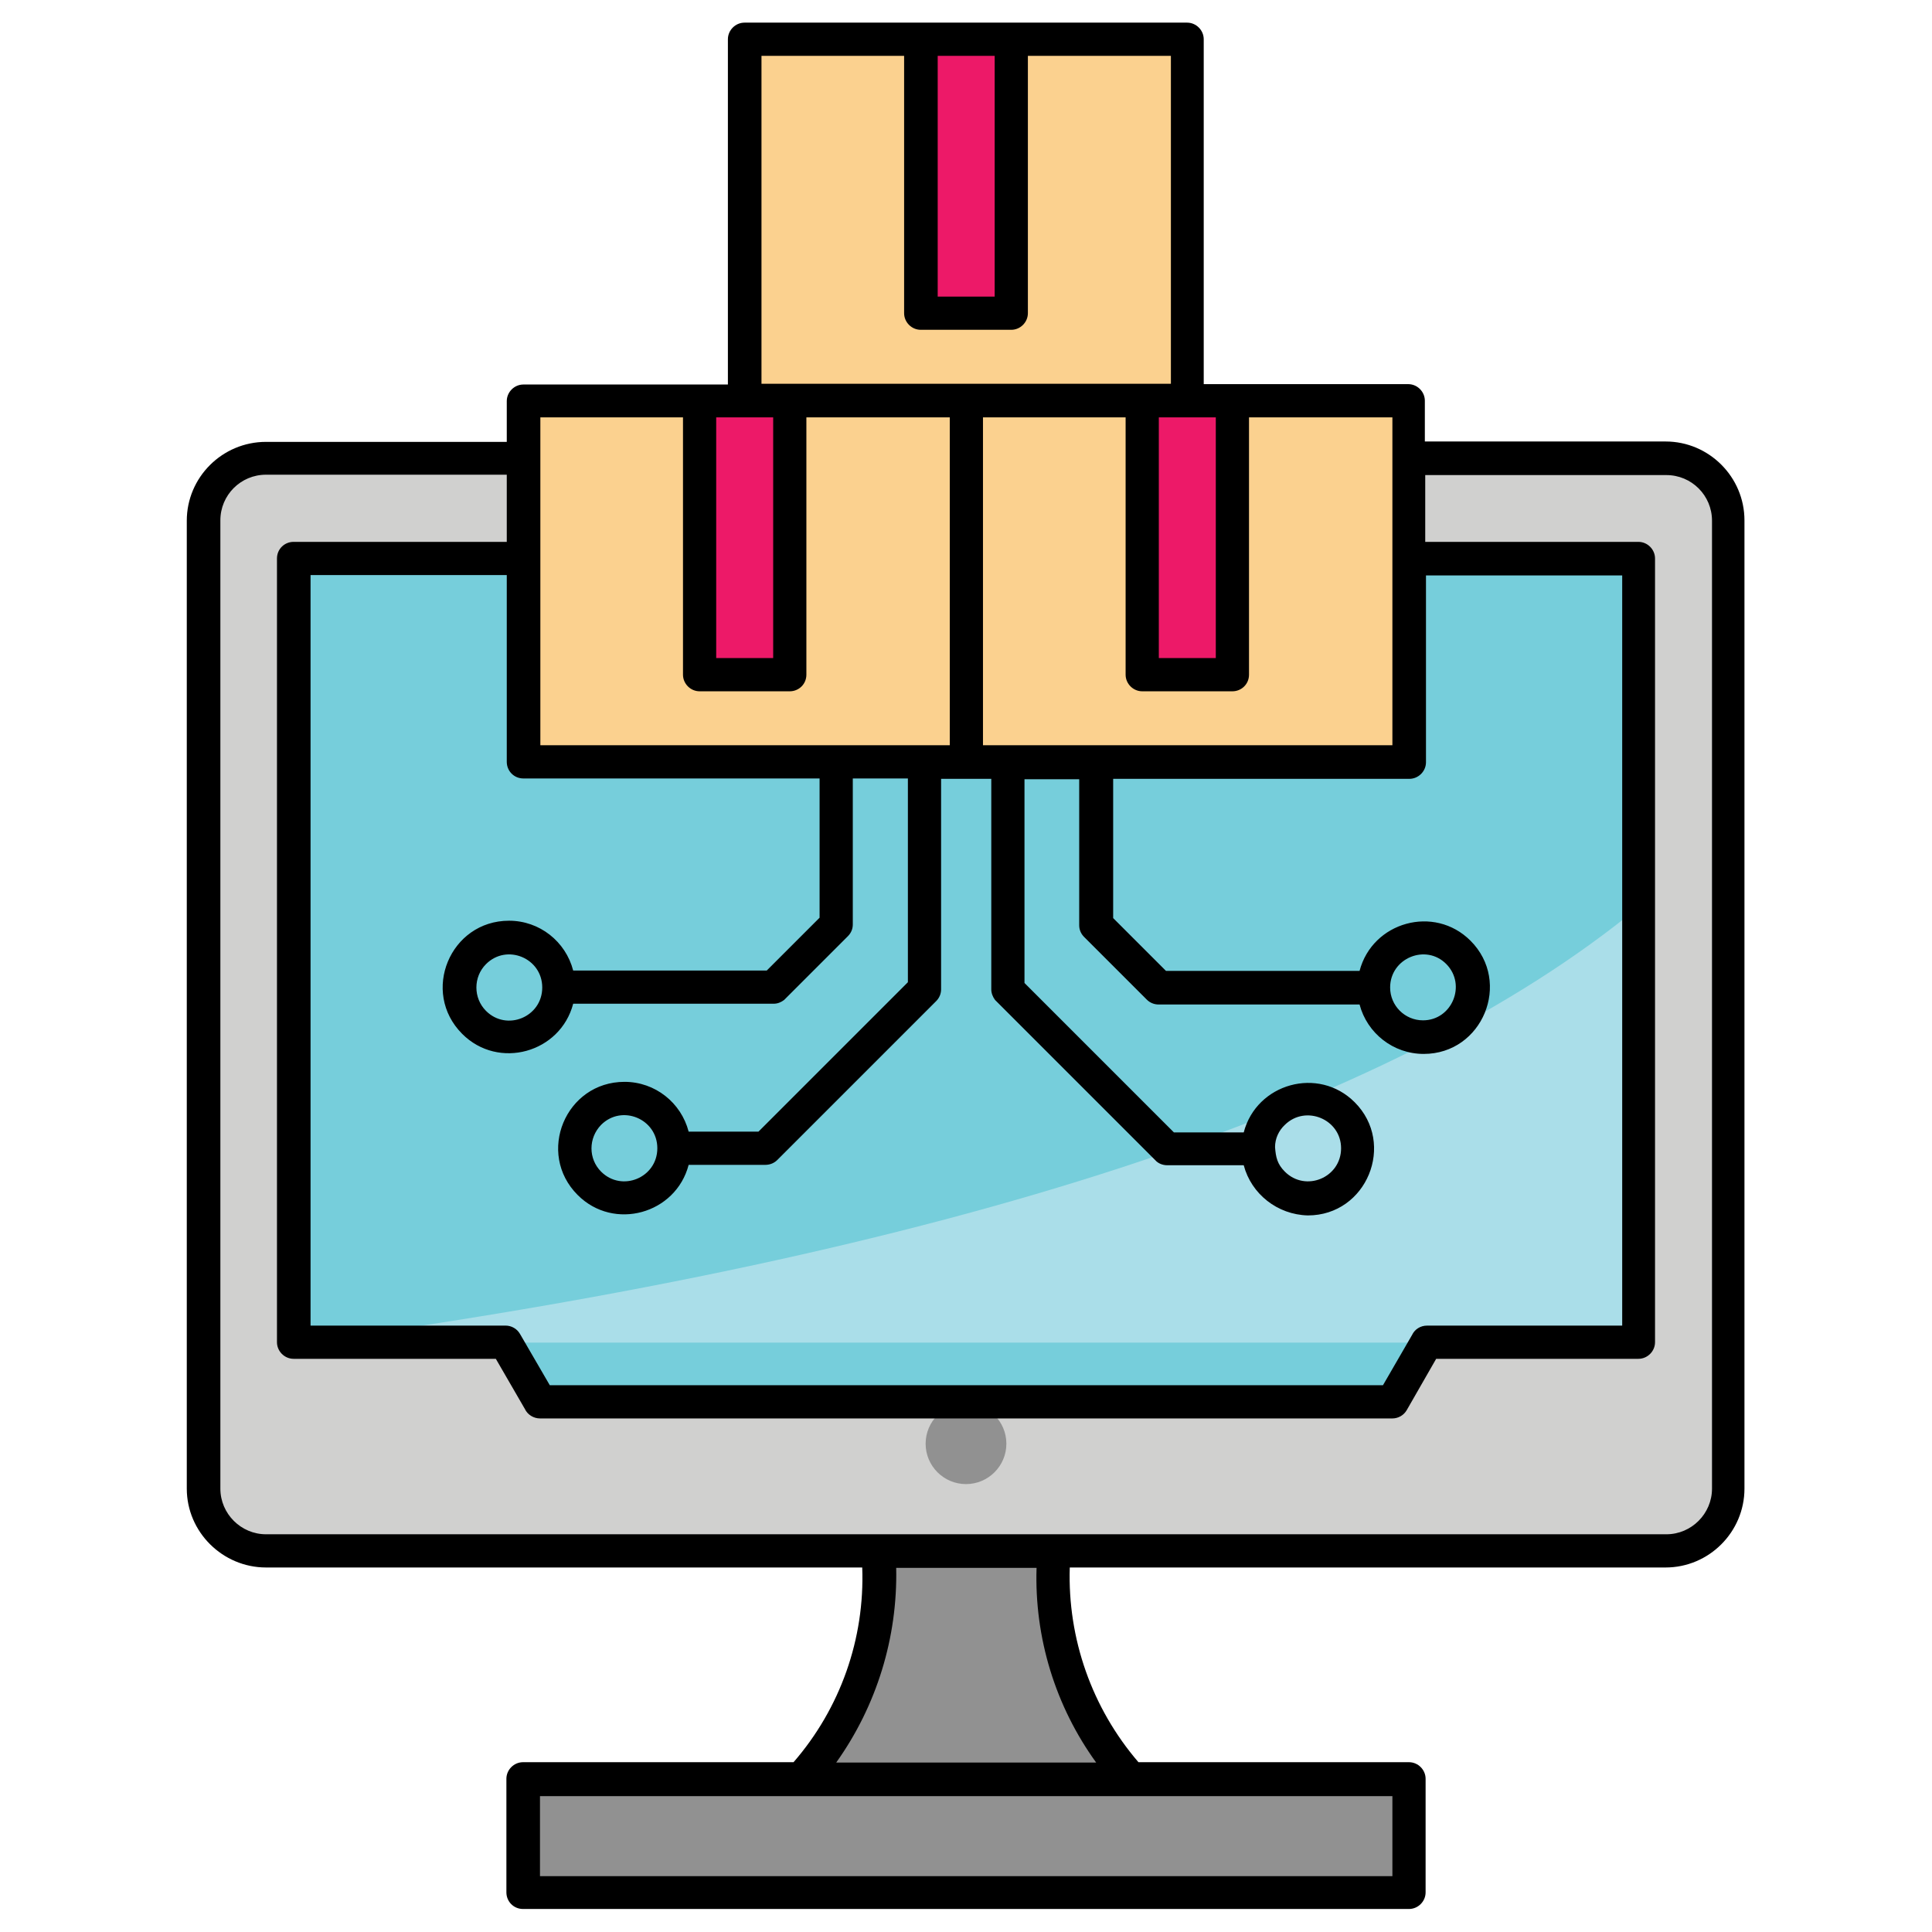 <svg id="Layer_1" enable-background="new 0 0 512 512" height="512" viewBox="0 0 512 512" width="512" xmlns="http://www.w3.org/2000/svg"><g><g clip-rule="evenodd" fill-rule="evenodd"><path d="m70.5 121.4h371.1c9.1 0 16.5 7.5 16.5 16.6v256.6c0 9.1-7.4 16.5-16.5 16.5h-371.1c-9.1 0-16.6-7.4-16.6-16.5v-256.6c0-9.1 7.5-16.6 16.6-16.6z" fill="#d0d0cf"/><path d="m256 371.9c5.9 0 10.7 4.8 10.7 10.7s-4.8 10.7-10.7 10.7-10.7-4.8-10.7-10.7 4.8-10.7 10.7-10.7z" fill="#919191"/><path d="m212.3 471.5c14.8-16.3 22.4-38.1 20.4-60.5h46.6c-2 22.3 5.6 44.2 20.4 60.5z" fill="#919191"/><path d="m77.8 148h356.4v207.8h-56.1l-9.2 15.8h-29.6-166.6-29.6l-9.2-15.8h-56.1z" fill="#76cedb"/><path d="m434.2 240.4v115.4h-353.4c170.5-23.3 288.3-61.8 353.4-115.4z" fill="#aadee9"/><path d="m138.6 471.5h234.7v30.1h-234.7z" fill="#919191"/><path d="m138.7 106.2h117.3v95.8h-117.3z" fill="#fbd18f"/><path d="m185.4 106.2h23.9v72.6h-23.9z" fill="#ed1968"/><path d="m256 106.2h117.3v95.8h-117.3z" fill="#fbd18f"/><path d="m302.7 106.2h23.9v72.6h-23.9z" fill="#ed1968"/><path d="m197.4 10.4h117.3v95.8h-117.3z" fill="#fbd18f"/><path d="m244 10.4h23.9v72.7h-23.9z" fill="#ed1968"/></g><path d="m337.9 304c.2 2.7.6 4.5 2.6 6.5 5.5 5.5 14.9 1.6 14.9-6.2 0-7.7-9.4-11.6-14.9-6.2-1.6 1.5-2.6 3.6-2.6 5.9zm-8.3 4.8h-20.3c-1.2 0-2.4-.5-3.1-1.3l-42.5-42.5c-.6-.8-1-1.8-1-2.8v-55.8h-13.3v55.8c0 1.2-.5 2.3-1.3 3.1l-42.1 42.1c-.8.8-1.9 1.3-3.2 1.3h-20.3c-3.4 13-19.8 17.6-29.4 8-11.1-11.1-3.2-30 12.4-30 8.1 0 15 5.5 17 13.2h18.5l39.6-39.6v-54h-14.6v38.7c0 1.1-.4 2.2-1.3 3.1l-16.9 16.9c-.8.6-1.7 1-2.8 1h-53.1c-3.4 13-19.8 17.6-29.4 8-11.1-11.1-3.2-30 12.4-30 8.1 0 15 5.5 17 13.2h51.3l14-14v-36.9h-78.5c-2.5 0-4.4-2-4.4-4.4v-49.5h-52v198.9h51.7c1.5 0 3 .8 3.8 2.2l7.9 13.6h220.8l7.7-13.3c.7-1.5 2.2-2.5 4-2.5h51.7v-198.8h-52v49.5c0 2.4-2 4.4-4.4 4.4h-78.5v36.9l14 14h51.3c3.4-13 19.8-17.6 29.4-8 11 11 3.2 30-12.4 30-8.1 0-15-5.5-17-13.1h-53.3c-1.2 0-2.3-.5-3.1-1.3l-16.6-16.6c-.9-.9-1.3-2-1.3-3.1v-38.7h-14.5v54l39.6 39.6h18.5c3.4-13 19.8-17.6 29.4-8 11 11 3.2 30-12.4 30-8.1-.2-15-5.7-17-13.3zm47.5-38.4c7.7 0 11.6-9.4 6.2-14.9s-14.9-1.6-14.9 6.2c0 4.8 3.9 8.7 8.7 8.7zm-217.8 40.1c5.5 5.5 14.9 1.6 14.9-6.2s-9.4-11.7-14.9-6.2c-3.4 3.5-3.4 9 0 12.4zm-30.5-42.6c5.5 5.5 14.9 1.6 14.9-6.2s-9.4-11.7-14.9-6.2c-3.4 3.4-3.4 9 0 12.4zm119.7-253.1v63.8h15.1v-63.8zm23.9 0v68.2c0 2.4-2 4.4-4.4 4.4h-24c-2.4 0-4.4-2-4.4-4.4v-68.2h-37.8v86.9h108.5v-86.9zm42.3 95.8h-7.6v63.8h15.1v-63.8zm-117.3 0h-7.6v63.8h15.1v-63.8zm-4.5-8.8v-91.4c0-2.4 2-4.4 4.4-4.4h117.3c2.4 0 4.4 2 4.4 4.4v91.4h54.2c2.4 0 4.4 2 4.4 4.4v10.8h63.8c11.5 0 20.9 9.4 20.9 20.9v256.6c0 11.5-9.4 20.9-20.9 20.9h-157.9c-.6 18.9 5.9 37.3 18.2 51.6h71.7c2.4 0 4.4 2 4.4 4.4v30.1c0 2.4-2 4.4-4.4 4.4h-234.8c-2.5 0-4.4-2-4.4-4.4v-30.1c0-2.4 2-4.4 4.4-4.4h71.7c12.4-14.3 18.9-32.7 18.2-51.6h-158c-11.5 0-21-9.4-21-20.9v-256.5c0-11.5 9.4-20.9 21-20.9h63.8v-10.8c0-2.4 2-4.4 4.4-4.4h54.2zm138.1 8.8v68.2c0 2.5-2 4.4-4.4 4.4h-23.9c-2.4 0-4.4-2-4.4-4.4v-68.2h-37.8v86.9h108.5v-86.9zm46.7 15.2v17.8h56.5c2.4 0 4.4 2 4.4 4.4v207.7c0 2.4-2 4.4-4.4 4.4h-53.6l-7.8 13.6c-.8 1.4-2.3 2.2-3.8 2.2h-225.9c-1.7 0-3.3-1-4-2.5l-7.7-13.3h-53.6c-2.4 0-4.4-2-4.4-4.4v-207.7c0-2.5 2-4.4 4.4-4.4h56.5v-17.8h-63.8c-6.7 0-12.1 5.4-12.1 12.1v256.6c0 6.7 5.5 12.1 12.1 12.1h371.1c6.7 0 12.1-5.5 12.1-12.1v-256.5c0-6.7-5.4-12.1-12.1-12.1h-63.9zm-164-15.2v68.2c0 2.5-2 4.4-4.4 4.4h-23.9c-2.4 0-4.4-2-4.4-4.4v-68.2h-37.8v86.9h108.5v-86.9zm-70.6 386.6h225.9v-21.2h-225.9zm78.5-30.1h68.9c-10.8-14.9-16.4-33.1-15.8-51.6h-37.2c.4 18.5-5.2 36.6-15.9 51.6z"/></g></svg>